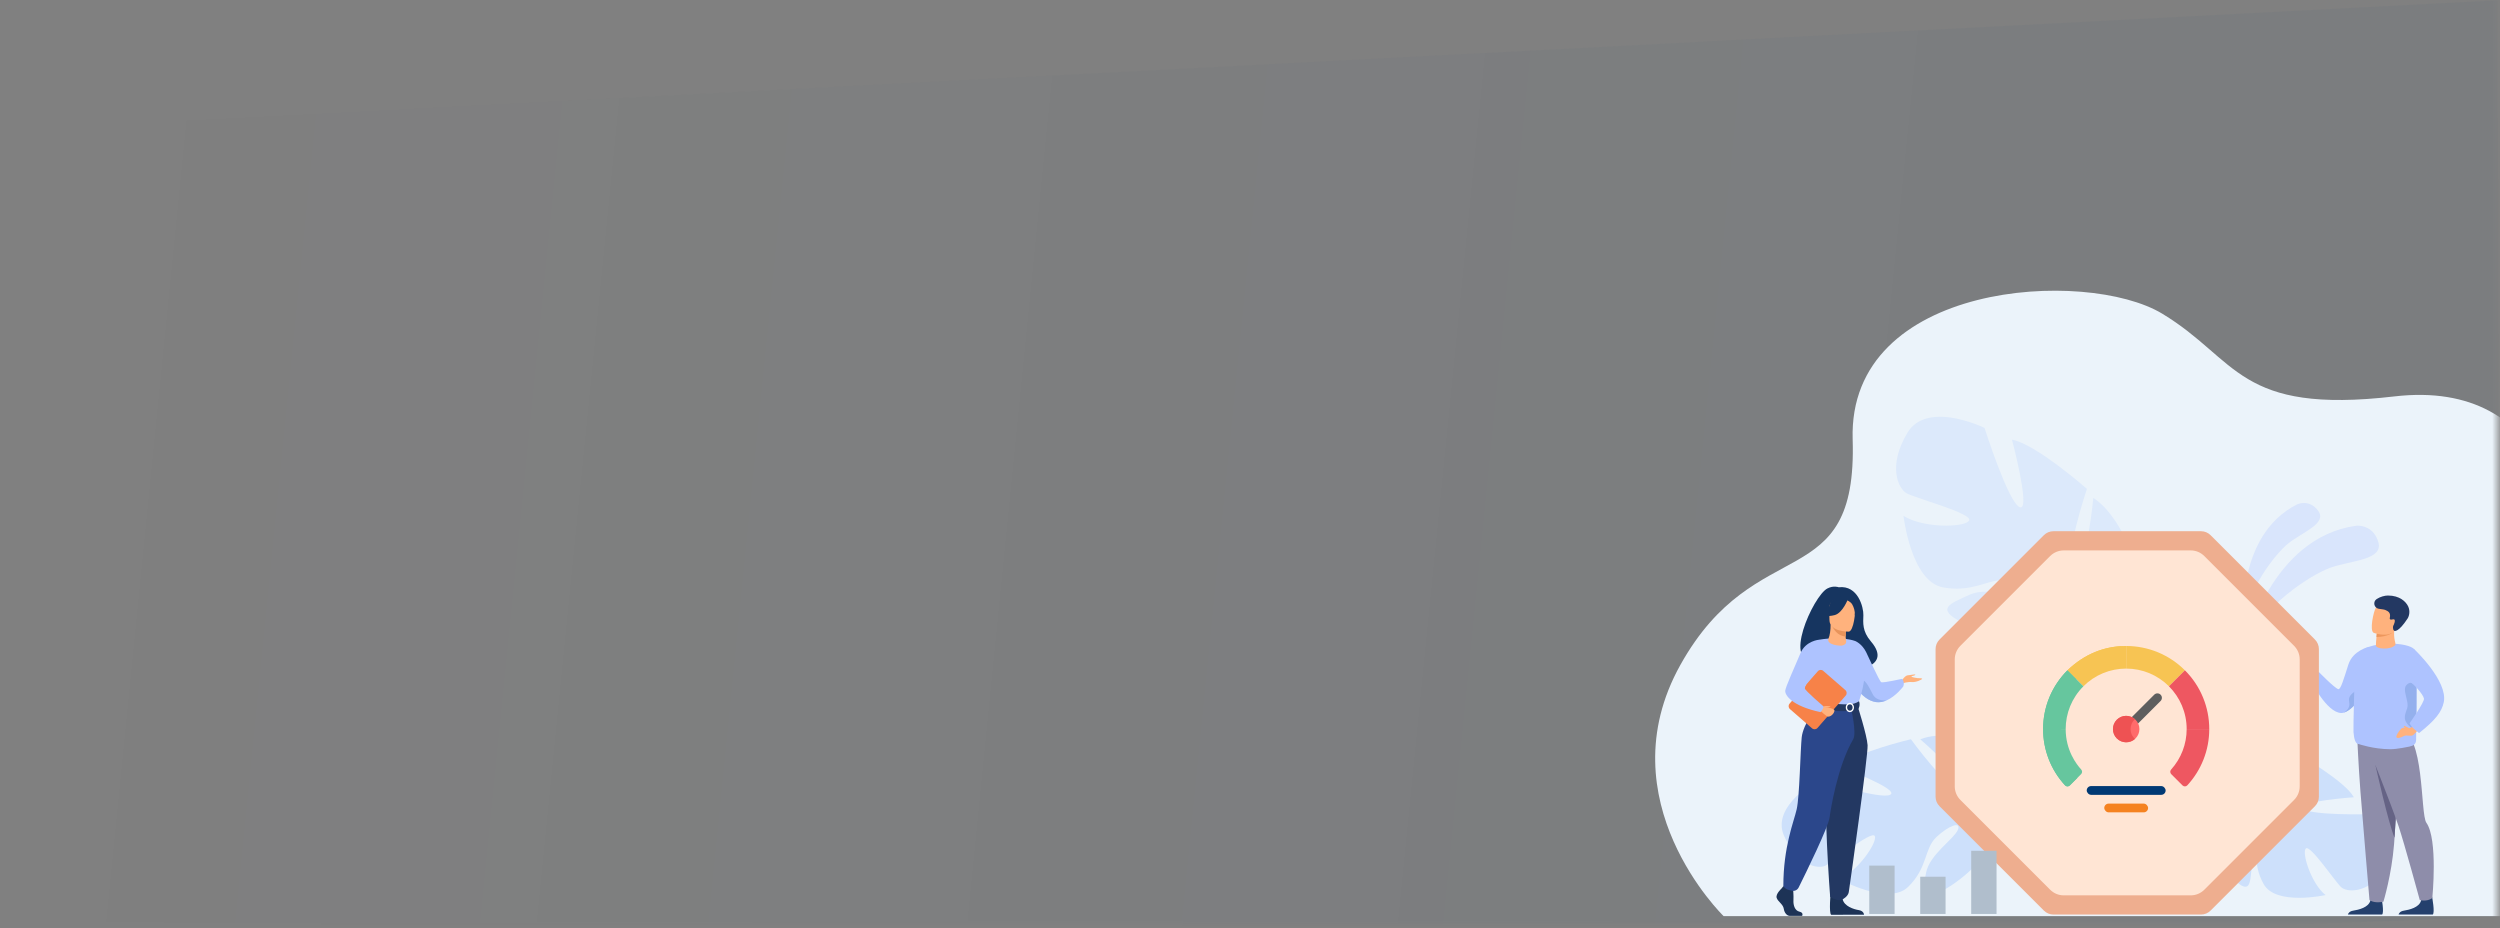<?xml version="1.0" encoding="UTF-8"?>
<svg width="482px" height="179px" viewBox="0 0 482 179" version="1.1" xmlns="http://www.w3.org/2000/svg" xmlns:xlink="http://www.w3.org/1999/xlink">
    <rect x="0" y="0" width="482" height="179" fill="#808080" stroke="none"/>
    <!-- Generator: Sketch 53.2 (72643) - https://sketchapp.com -->
    <title>confirmation_illustration</title>
    <desc>Created with Sketch.</desc>
    <defs>
        <rect id="path-1" x="0.51" y="0.032" width="564" height="191"></rect>
        <linearGradient x1="25.808%" y1="43.579%" x2="75.067%" y2="83.895%" id="linearGradient-3">
            <stop stop-color="#003974" stop-opacity="0" offset="0%"></stop>
            <stop stop-color="#003974" stop-opacity="0.06" offset="100%"></stop>
        </linearGradient>
    </defs>
    <g id="Page-1" stroke="none" stroke-width="1" fill="none" fill-rule="evenodd">
        <g id="confirmation_illustration" transform="translate(-83, -13)">
            <mask id="mask-2" fill="white">
                <use xlink:href="#path-1"></use>
            </mask>
            <g id="path-1"></g>
            <g id="Group-6" mask="url(#mask-2)">
                <g transform="translate(-189.204, -302.37)" id="Group">
                    <g>
                        <g id="Group-86" transform="translate(0.672, 0)">
                            <path d="M194.784,142.095 L739.316,552.756 C687.13,615.455 649.412,660.654 626.163,688.354 C535.635,619.598 363.194,473.493 108.84,250.041 C85.536,229.568 114.184,193.586 194.784,142.095 Z" id="Rectangle-Copy-3" fill="url(#linearGradient-3)" fill-rule="nonzero" opacity="0.6" transform="translate(420.158, 415.225) rotate(-40) translate(-420.158, -415.225) "></path>
                            <g id="Group-6" transform="translate(590.532, 371.37)">
                                <g id="Group-4">
                                    <g id="11132">
                                        <path d="M13.311,120.627 C13.311,120.627 -9.611,98.379 4.972,72.204 C19.555,46.028 39.141,59.191 38.193,28.725 C37.245,-1.741 83.237,-4.358 97.876,4.476 C112.515,13.31 112.428,23.949 142.649,20.429 C172.87,16.909 178.644,46.253 170.782,61.209 C159.626,82.428 201.743,78.928 175.205,120.627 L13.311,120.627" id="Fill-2" fill="#EBF3FA"></path>
                                        <path d="M113.971,68.275 C113.971,68.275 118.842,47.632 135.272,45.362 C135.272,45.362 135.378,45.349 135.559,45.349 C136.368,45.349 138.663,45.612 139.534,48.49 C140.598,52.01 134.242,52.035 130.313,53.451 C126.384,54.867 117.225,60.87 113.971,68.275" id="Fill-3" fill="#D9E5FC"></path>
                                        <path d="M113.598,64.412 C113.598,64.412 111.89,47.313 123.88,41.244 C123.88,41.244 124.434,40.974 125.204,40.974 C126.019,40.974 127.073,41.276 127.969,42.517 C129.712,44.934 124.849,46.628 122.212,48.748 C119.575,50.868 114.139,57.881 113.598,64.412" id="Fill-4" fill="#D9E5FC"></path>
                                        <path d="M24.947,105.102 C22.41,99.321 31.611,94.355 31.611,94.355 C31.611,94.355 43.736,98.28 45.477,97.204 C47.218,96.127 35.766,91.823 35.766,91.823 C38.591,89.059 49.426,86.525 49.426,86.525 C49.426,86.525 56.735,96.611 58.158,95.139 C59.58,93.668 51.23,86.539 51.23,86.539 C54.913,85.04 60.467,86.271 60.467,86.271 C68.466,89.118 64.396,99.242 64.396,99.242 C64.396,99.242 67.004,102.683 72.185,104.865 C72.185,104.865 73.227,105.2 74.678,106.027 L73.869,106.678 C73.629,106.514 73.387,106.363 73.144,106.227 L73.14,106.224 L73.129,106.218 C72.973,106.138 72.751,106.024 72.477,105.888 L72.476,105.887 L72.475,105.887 C71.838,105.602 71.383,105.379 71.07,105.207 L71.068,105.205 C69.104,104.283 66.446,103.164 65.4,103.322 C65.4,103.322 65.389,103.124 65.275,102.812 C65.315,102.975 65.357,103.144 65.4,103.322 C66.405,107.402 59.883,113.471 55.391,115.784 C50.899,118.099 51.704,115.658 52.358,112.221 C53.012,108.785 57.737,105.746 58.464,104.019 C59.192,102.292 56.757,103.113 54.346,105.381 C51.935,107.649 52.72,111.254 48.886,114.993 C45.053,118.733 35.6,113.471 35.6,113.471 C39.183,112.052 43.05,106.33 42.451,105.182 C41.852,104.034 34.32,110.264 32.895,110.923 C31.47,111.582 27.483,110.882 24.947,105.102" id="Fill-6" fill="#CDE0FB"></path>
                                        <path d="M140.794,112.051 C144.495,107.684 137.784,100.987 137.784,100.987 C137.784,100.987 126.231,101.259 124.997,99.873 C123.763,98.487 134.829,97.712 134.829,97.712 C133.089,94.578 124.329,89.571 124.329,89.571 C124.329,89.571 115.367,96.444 114.512,94.797 C113.657,93.15 122.758,89.116 122.758,89.116 C119.946,86.86 114.801,86.492 114.801,86.492 C107.113,86.897 108.029,96.748 108.029,96.748 C108.029,96.748 104.872,99.062 99.804,99.619 L99.804,99.619 C99.804,99.619 98.812,99.639 97.337,99.982 L97.872,100.757 C98.122,100.677 98.372,100.609 98.618,100.553 L98.623,100.552 L98.633,100.55 C98.789,100.52 99.013,100.479 99.286,100.432 L99.287,100.431 L99.288,100.431 C99.915,100.348 100.368,100.273 100.685,100.203 L100.687,100.203 C102.631,99.91 105.232,99.625 106.099,100.034 C106.099,100.034 106.161,99.864 106.341,99.622 C106.264,99.754 106.184,99.89 106.099,100.034 C104.17,103.319 108.267,110.28 111.572,113.455 C114.876,116.629 114.809,114.299 115.13,111.143 C115.451,107.987 112.132,104.124 111.947,102.434 C111.761,100.745 113.666,102.089 115.173,104.684 C116.681,107.278 115.066,110.208 117.429,114.45 C119.793,118.692 129.37,116.567 129.37,116.567 C126.624,114.406 124.744,108.433 125.561,107.59 C126.379,106.748 131.312,114.111 132.38,115.052 C133.448,115.994 137.094,116.417 140.794,112.051" id="Fill-7" fill="#CDE0FB"></path>
                                        <path d="M81.938,75.886 L80.758,75.556 C80.75,75.212 80.73,74.877 80.694,74.55 L80.693,74.544 L80.692,74.53 C80.662,74.325 80.618,74.033 80.562,73.676 L80.562,73.675 L80.561,73.673 C80.399,72.866 80.301,72.277 80.252,71.857 L80.252,71.854 C79.792,69.336 79.044,66.014 78.175,65.118 C76.922,66.577 74.606,67.154 71.931,67.154 C67.706,67.154 62.586,65.717 59.339,64.045 C54.035,61.316 56.932,60.416 60.683,58.688 C61.686,58.226 62.861,58.064 64.085,58.064 C65.55,58.064 67.086,58.297 68.484,58.53 C69.881,58.763 71.14,58.996 72.05,58.996 C72.315,58.996 72.55,58.977 72.751,58.932 C74.909,58.447 72.45,56.67 68.618,55.908 C68.206,55.826 67.805,55.79 67.408,55.79 C66.04,55.79 64.736,56.216 63.279,56.641 C61.822,57.066 60.213,57.492 58.238,57.492 C57.437,57.492 56.576,57.422 55.639,57.253 C49.418,56.134 47.992,43.444 47.992,43.444 C50.078,44.792 53.454,45.342 56.202,45.343 C58.488,45.343 60.339,44.962 60.654,44.343 C61.346,42.981 50.196,40.016 48.586,39.098 C46.976,38.181 44.916,33.87 48.73,27.47 C50.143,25.098 52.555,24.352 55.03,24.352 C59.235,24.352 63.624,26.505 63.624,26.505 C63.624,26.505 68.168,40.846 70.395,41.781 C70.467,41.811 70.533,41.826 70.593,41.826 C72.386,41.826 68.905,28.761 68.905,28.761 C73.499,29.581 83.362,38.254 83.362,38.254 C83.362,38.254 78.683,52.191 81.072,52.549 C81.105,52.553 81.137,52.556 81.169,52.556 C83.492,52.556 84.586,39.997 84.586,39.997 C88.551,42.507 91.176,48.687 91.176,48.687 C93.924,58.325 81.407,61.355 81.407,61.355 C81.407,61.355 79.89,66.22 81.344,72.695 C81.344,72.695 81.737,73.926 81.938,75.886 M78.58,64.648 C78.451,64.798 78.317,64.954 78.175,65.118 C78.175,65.118 78.358,64.97 78.58,64.648" id="Fill-8" fill="#DCE9FB"></path>
                                        <path d="M138.476,75.075 C137.734,76.45 136.811,77.84 135.864,78.97 L135.864,78.97 C134.872,80.154 133.858,81.054 133.001,81.359 L132.994,81.361 C132.949,81.376 132.905,81.391 132.861,81.402 L132.854,81.404 L132.854,81.404 C132.68,81.454 132.514,81.476 132.357,81.469 C129.546,81.343 126.583,75.312 126.583,75.312 C126.583,75.312 126.66,74.598 127.207,74.093 C127.684,73.652 128.05,73.537 128.05,73.537 C128.05,73.537 131.078,76.646 131.818,76.87 C132.283,77.01 132.895,74.839 133.771,72.113 C134.648,69.386 137.726,68.714 137.726,68.714 C137.726,68.714 140.842,70.686 138.476,75.075" id="Fill-12" fill="#AEC3FF"></path>
                                        <path d="M135.864,78.97 L135.864,78.97 C134.872,80.154 133.858,81.054 133.001,81.359 L132.994,81.361 L132.861,81.402 L132.854,81.404 L132.854,81.404 C132.886,81.383 133.802,80.908 133.946,80.025 C134.093,79.124 133.139,78.386 135.536,76.992 C136.933,76.179 135.864,78.97 135.864,78.97" id="Fill-13" fill="#94B0ED"></path>
                                        <path d="M133.669,120.325 L140.258,120.325 C140.729,120.005 140.13,116.876 140.13,116.876 C140.13,116.876 138.332,116.193 138.022,117.581 C137.71,118.967 135.731,119.408 134.684,119.577 C133.968,119.694 133.741,120.088 133.669,120.325" id="Fill-14" fill="#24406D"></path>
                                        <path d="M143.716,87.886 C143.716,87.886 143.508,91.729 143.248,96.183 C143.061,99.376 142.848,102.883 142.665,105.51 C142.641,105.858 142.617,106.191 142.594,106.506 C142.587,106.604 142.58,106.701 142.573,106.798 C142.101,112.688 140.524,117.848 140.524,117.848 C138.672,118.238 137.835,117.524 137.835,117.524 C137.835,117.524 136.559,102.566 136.086,96.534 C135.738,92.093 135.442,85.628 135.442,85.628 L143.716,87.886" id="Fill-15" fill="#8E8DAA"></path>
                                        <path d="M143.248,96.183 C143.061,99.376 142.848,102.883 142.665,105.51 C141.455,102.654 138.98,91.52 138.98,91.52 L143.248,96.183" id="Fill-16" fill="#656385"></path>
                                        <path d="M143.44,120.325 L150.028,120.325 C150.5,120.005 149.901,116.876 149.901,116.876 C149.901,116.876 148.102,116.193 147.792,117.581 C147.481,118.967 145.502,119.408 144.454,119.577 C143.738,119.694 143.512,120.088 143.44,120.325" id="Fill-17" fill="#24406D"></path>
                                        <path d="M137.231,87.122 C137.231,87.122 141.936,98.833 143.44,103.272 C144.511,106.433 147.532,117.526 147.532,117.526 C147.532,117.526 148.847,117.926 149.95,117.153 C149.95,117.153 151.075,105.82 148.804,102.625 C147.599,100.929 148.505,85.001 143.62,84.864 C138.736,84.728 137.231,87.122 137.231,87.122" id="Fill-18" fill="#8E8DAA"></path>
                                        <path d="M146.865,83.355 C146.845,85.02 146.827,86.243 146.831,86.552 C146.844,87.559 146.2,87.787 145.536,87.941 C145.536,87.941 144.922,88.073 144.148,88.204 C143.39,88.331 142.475,88.456 141.829,88.452 C138.526,88.426 135.762,87.453 135.762,87.453 C135.14,87.453 134.857,86.492 134.755,85.149 C134.686,84.241 134.966,75.18 135.001,72.918 C135.025,71.295 135.916,69.796 136.166,69.576 C138.472,67.537 145.279,67.794 146.504,69.201 C146.807,69.549 146.895,72.903 146.905,76.578 C146.912,78.943 146.888,81.441 146.865,83.355" id="Fill-19" fill="#AEC3FF"></path>
                                        <path d="M142.778,68.393 C141.909,69.335 138.99,69.195 139.077,68.374 C139.088,68.272 139.107,67.671 139.117,67.577 C139.125,67.502 139.132,67.429 139.138,67.36 C139.157,67.158 139.173,66.978 139.187,66.824 C139.226,66.373 139.238,66.129 139.238,66.129 L139.241,66.129 C139.324,66.105 141.202,65.572 142.135,65.351 C142.448,65.277 142.656,65.238 142.652,65.266 C142.366,67.362 143.063,68.084 142.778,68.393" id="Fill-20" fill="#FFB27D"></path>
                                        <path d="M142.234,65.97 C142.234,65.97 141.45,66.766 139.187,66.824 C139.226,66.373 139.238,66.129 139.238,66.129 L139.241,66.129 C139.324,66.105 141.202,65.572 142.135,65.351 C142.299,65.419 142.081,65.857 142.234,65.97" id="Fill-21" fill="#ED975D"></path>
                                        <path d="M138.665,66.017 C138.665,66.017 139.238,66.223 139.968,66.321 C141.036,66.465 142.442,66.38 142.883,65.087 C143.626,62.912 144.575,61.607 142.388,60.719 C141.217,60.243 140.467,60.218 139.959,60.399 C139.517,60.556 139.256,60.869 139.059,61.179 C138.634,61.844 137.78,65.636 138.665,66.017" id="Fill-22" fill="#FFB27D"></path>
                                        <path d="M139.224,59.495 C138.442,60.008 138.697,61.211 139.618,61.373 C140.17,61.47 140.633,61.489 140.901,61.608 C141.444,61.85 141.912,62.106 141.783,62.95 C141.74,63.237 141.6,63.587 142.339,63.413 C142.46,63.385 142.547,63.393 142.607,63.429 C142.913,63.611 142.522,64.492 142.404,64.683 C142.404,64.683 142.234,65.315 142.611,65.622 C142.657,65.659 143.398,65.982 145.184,63.249 C145.465,62.821 145.732,61.854 145.299,60.923 C144.866,59.993 143.658,58.816 141.383,58.816 C140.79,58.816 139.9,59.05 139.224,59.495" id="Fill-23" fill="#233862"></path>
                                        <path d="M146.865,83.355 C146.532,84.9 146.617,84.916 146.107,84.511 C144.029,82.86 144.637,81.994 145.098,80.563 C145.56,79.132 143.94,76.894 145.098,75.94 C146.232,75.007 146.877,76.511 146.905,76.578 C146.912,78.943 146.888,81.441 146.865,83.355" id="Fill-24" fill="#94B0ED"></path>
                                        <path d="M146.813,83.156 C146.813,83.156 146.031,84.437 145.517,84.392 C145.004,84.347 144.311,84.155 143.911,84.537 C143.511,84.918 142.867,85.903 143.047,86.166 C143.227,86.427 143.951,86.196 144.471,85.908 C144.992,85.621 145.812,86.05 146.248,85.723 C146.685,85.397 147.731,84.103 147.731,84.103 L146.813,83.156" id="Fill-25" fill="#FFB27D"></path>
                                        <path d="M146.504,69.201 C146.504,69.201 153.003,75.316 152.159,79.384 C151.774,81.238 150.581,82.802 147.401,85.334 C147.401,85.334 145.896,84.294 145.566,83.45 C145.566,83.45 148.453,79.384 148.341,78.692 C148.204,77.845 146.234,75.72 145.528,75.389 C144.82,75.059 144.885,69.91 146.504,69.201" id="Fill-26" fill="#AEC3FF"></path>
                                        <path d="M145.517,84.392 C145.517,84.392 144.832,84.092 144.612,83.964 C144.392,83.836 144.441,84.043 144.508,84.147 C144.575,84.251 144.759,84.484 145.028,84.508 C145.297,84.533 145.517,84.392 145.517,84.392" id="Fill-27" fill="#FFB27D"></path>
                                        <path d="M31.239,71.103 C31.004,70.649 36.365,69.018 36.45,73.49 C36.45,73.49 46.493,73.243 41.698,67.645 C40.038,65.708 40.208,64.105 40.258,62.614 C40.309,61.122 39.224,56.786 35.507,57.223 C35.507,57.223 34.533,56.827 33.318,57.457 C30.555,58.891 24.366,72.752 31.239,71.103" id="Fill-28" fill="#163560"></path>
                                        <path d="M47.658,75.208 C47.658,75.208 48.312,74.213 48.839,74.193 C49.365,74.173 50.341,73.901 50.263,74.095 C50.185,74.291 49.58,74.311 49.522,74.427 C49.463,74.545 50.419,74.72 50.692,74.74 C50.966,74.759 51.61,74.74 51.59,74.876 C51.571,75.013 50.429,75.579 49.624,75.501 C48.819,75.422 47.824,75.735 47.824,75.735 L47.658,75.208" id="Fill-29" fill="#FFB27D"></path>
                                        <path d="M38.203,75.53 C38.203,75.53 38.559,76.234 39.203,77.042 C39.98,78.015 41.178,79.139 42.682,79.361 C43.4,79.467 44.103,79.312 44.748,79.026 L44.751,79.025 C46.577,78.214 47.951,76.35 47.951,76.35 C48.273,75.471 47.746,74.876 47.746,74.876 C47.746,74.876 44.058,75.706 43.706,75.53 C43.355,75.354 41.196,70.563 40.807,69.765 C39.98,68.07 38.668,67.583 38.668,67.583 L38.203,75.53" id="Fill-30" fill="#AEC3FF"></path>
                                        <path d="M39.203,77.042 C39.98,78.015 41.178,79.139 42.682,79.361 C43.4,79.467 44.103,79.312 44.748,79.026 C44.677,79.034 42.853,79.26 42.126,77.959 C41.384,76.632 40.582,74.525 39.48,75.228 C39.005,75.531 39.026,76.284 39.203,77.042" id="Fill-31" fill="#94B0ED"></path>
                                        <path d="M24.444,115.341 C24.444,115.341 23.318,116.368 23.538,117.098 C23.757,117.828 24.773,118.315 24.91,119.206 C25.048,120.099 25.597,120.585 26.091,120.585 C26.585,120.585 28.446,120.585 28.446,120.585 C28.446,120.585 28.81,119.957 27.931,119.768 C27.053,119.579 26.722,118.531 26.777,117.558 C26.832,116.585 26.694,115.287 26.694,115.287 L24.828,114.855 L24.444,115.341" id="Fill-32" fill="#1D3356"></path>
                                        <path d="M33.969,115.778 C33.969,115.778 33.564,120.129 34.058,120.371 L40.381,120.359 C40.381,120.359 40.381,119.629 39.366,119.467 C38.35,119.305 36.566,118.71 36.264,117.385 C35.962,116.061 33.969,115.778 33.969,115.778" id="Fill-33" fill="#1D3356"></path>
                                        <path d="M29.105,72.595 C29.105,72.595 29.011,73.923 29.105,75.518 C29.168,76.575 30.236,77.99 30.388,78.34 C30.769,79.218 31.198,79.361 31.198,79.361 L34.518,80.175 L35.685,80.46 L39.366,79.361 C39.366,79.361 41.043,74.681 40.37,72.047 C39.696,69.412 38.668,67.583 38.668,67.583 C38.668,67.583 36.172,66.598 31.753,67.333 L29.105,72.595" id="Fill-34" fill="#AEC3FF"></path>
                                        <path d="M30.077,75.949 C30.139,77.006 30.236,77.99 30.388,78.34 C30.769,79.218 31.198,79.361 31.198,79.361 L34.518,80.175 L35.96,79.751 C35.96,79.751 31.146,79.021 31.68,74.88 L30.077,75.949" id="Fill-35" fill="#F2CCAA"></path>
                                        <path d="M39.132,80.071 C39.132,80.071 40.955,85.746 41.072,87.678 C41.189,89.609 37.587,115.122 37.442,116.012 C37.306,116.851 36.264,117.385 36.264,117.385 C36.264,117.385 35.785,117.668 35.101,117.475 C34.152,117.207 33.852,116.887 33.852,116.887 C33.852,116.887 32.433,98.691 33.311,92.192 C34.189,85.692 34.199,80.071 34.199,80.071 L39.132,80.071" id="Fill-36" fill="#233862"></path>
                                        <path d="M31.408,79.902 C31.408,79.902 28.628,83.633 28.368,86.155 C28.109,88.678 27.962,97.537 27.409,99.996 C26.857,102.455 24.828,107.186 24.828,114.855 C24.828,114.855 25.039,115.295 25.69,115.529 C25.898,115.604 26.177,115.677 26.448,115.738 C26.985,115.862 27.536,115.599 27.782,115.106 C29.153,112.344 33.524,103.434 33.748,101.586 C33.906,100.277 35.286,91.615 38.296,86.533 C39.018,85.313 37.852,80.46 37.852,80.46 L31.408,79.902" id="Fill-37" fill="#2B478B"></path>
                                        <path d="M39.423,79.196 C39.423,79.196 38.691,79.774 37.238,79.804 C35.501,79.839 31.198,79.361 31.198,79.361 C31.198,79.361 31.007,79.895 31.015,80.459 C31.015,80.459 36.27,81.785 39.315,80.653 C39.315,80.653 39.708,79.914 39.423,79.196" id="Fill-38" fill="#233862"></path>
                                        <path d="M37.124,80.403 C37.124,80.753 37.362,81.037 37.654,81.037 C37.946,81.037 38.184,80.753 38.184,80.403 C38.184,80.054 37.946,79.769 37.654,79.769 C37.362,79.769 37.124,80.054 37.124,80.403 Z M36.862,80.403 C36.862,79.909 37.217,79.506 37.654,79.506 C38.091,79.506 38.447,79.909 38.447,80.403 C38.447,80.898 38.091,81.3 37.654,81.3 C37.217,81.3 36.862,80.898 36.862,80.403 L36.862,80.403 Z" id="Fill-39" fill="#FFFFFF"></path>
                                        <path d="M26.099,80.708 L30.366,84.424 C30.675,84.692 31.142,84.66 31.411,84.352 L36.856,78.098 C37.125,77.79 37.092,77.322 36.784,77.054 L32.516,73.338 C32.208,73.069 31.74,73.102 31.472,73.41 L26.027,79.664 C25.758,79.972 25.79,80.439 26.099,80.708" id="Fill-40" fill="#F78248"></path>
                                        <path d="M32.412,80.239 C32.473,80.255 34.679,80.514 34.68,80.97 C34.68,81.497 34.033,82.203 33.423,82.17 C33.176,82.157 32.038,81.11 32.038,81.11 L32.412,80.239" id="Fill-41" fill="#FFB27D"></path>
                                        <path d="M33.545,67.092 C33.796,66.483 33.943,65.556 33.939,64.408 L34.105,64.441 L36.908,64.996 C36.908,64.996 36.844,65.878 36.842,66.709 C36.842,66.716 36.842,66.723 36.842,66.73 C36.839,67.451 37.33,68.175 36.172,68.462 C35.814,68.55 33.018,68.371 33.545,67.092" id="Fill-42" fill="#FFB27D"></path>
                                        <path d="M36.908,64.996 C36.908,64.996 36.844,65.878 36.842,66.709 C35.274,66.665 34.445,65.234 34.105,64.441 L36.908,64.996" id="Fill-43" fill="#E8945B"></path>
                                        <path d="M37.432,65.783 C37.432,65.783 33.721,65.844 33.719,63.533 C33.716,61.222 33.235,59.673 35.604,59.536 C37.973,59.399 38.435,60.281 38.623,61.052 C38.812,61.823 38.397,65.708 37.432,65.783" id="Fill-44" fill="#FFB27D"></path>
                                        <path d="M37.294,59.479 C37.294,59.479 36.278,62.191 34.719,62.592 C33.16,62.993 32.484,62.575 32.484,62.575 C32.484,62.575 33.68,61.625 33.928,59.967 C33.928,59.967 36.528,58.189 37.294,59.479" id="Fill-45" fill="#163560"></path>
                                        <path d="M37.042,59.7 C37.042,59.7 37.796,59.981 38.106,60.531 C38.409,61.068 38.667,61.779 38.607,62.652 C38.607,62.652 39.373,60.809 38.513,59.767 C37.601,58.661 37.042,59.7 37.042,59.7" id="Fill-46" fill="#163560"></path>
                                        <path d="M32.412,80.239 C32.412,80.239 32.941,80.069 33.294,80.119 C33.648,80.168 33.909,80.111 33.909,80.21 C33.909,80.31 33.453,80.355 33.356,80.403 C33.259,80.451 32.412,80.239 32.412,80.239" id="Fill-47" fill="#FFB27D"></path>
                                        <path d="M31.753,67.333 C31.753,67.333 29.119,67.518 28.109,69.972 C27.1,72.427 25.184,76.548 25.184,77.241 C25.184,77.934 26.254,80.071 32.001,81.3 C32.001,81.3 32.595,80.675 32.559,80.18 C32.559,80.18 28.972,77.099 28.982,76.739 C29,76.058 29.57,75.158 32.719,72.008 C33.575,71.151 31.753,67.333 31.753,67.333" id="Fill-48" fill="#AEC3FF"></path>
                                        <path d="M105.361,46.419 L76.898,46.419 C76.21,46.419 75.55,46.693 75.063,47.179 L54.937,67.306 C54.45,67.792 54.177,68.452 54.177,69.141 L54.177,97.604 C54.177,98.292 54.45,98.952 54.937,99.439 L75.063,119.565 C75.55,120.052 76.21,120.325 76.898,120.325 L105.361,120.325 C106.05,120.325 106.71,120.052 107.196,119.565 L127.323,99.439 C127.81,98.952 128.083,98.292 128.083,97.604 L128.083,69.141 C128.083,68.452 127.81,67.792 127.323,67.306 L107.196,47.179 C106.71,46.693 106.05,46.419 105.361,46.419" id="Fill-49" fill="#EEAE8F"></path>
                                        <path d="M103.241,51.925 L79.019,51.925 C78.433,51.925 77.872,52.158 77.457,52.572 L60.33,69.699 C59.915,70.114 59.683,70.675 59.683,71.261 L59.683,95.483 C59.683,96.069 59.915,96.631 60.33,97.045 L77.457,114.173 C77.872,114.587 78.433,114.82 79.019,114.82 L103.241,114.82 C103.827,114.82 104.389,114.587 104.803,114.173 L121.93,97.045 C122.345,96.631 122.577,96.069 122.577,95.483 L122.577,71.261 C122.577,70.675 122.345,70.114 121.93,69.699 L104.803,52.572 C104.389,52.158 103.827,51.925 103.241,51.925" id="Fill-49-Copy" fill="#FFE5D4"></path>
                                        <path d="M78.901,52.655 C78.582,52.655 78.283,52.779 78.057,53.005 L60.762,70.3 C60.537,70.525 60.412,70.824 60.412,71.143 L60.412,95.601 C60.412,95.92 60.537,96.22 60.762,96.445 L78.057,113.74 C78.282,113.966 78.582,114.089 78.901,114.089 L103.359,114.089 C103.677,114.089 103.978,113.966 104.203,113.74 L121.497,96.445 C121.723,96.22 121.847,95.92 121.847,95.601 L121.847,71.143 C121.847,70.824 121.723,70.525 121.497,70.3 L104.203,53.005 C103.978,52.779 103.677,52.655 103.359,52.655 L78.901,52.655 Z M103.359,116.626 L78.901,116.626 C77.905,116.626 76.968,116.238 76.263,115.534 L58.969,98.239 C58.265,97.534 57.876,96.598 57.876,95.601 L57.876,71.143 C57.876,70.147 58.265,69.21 58.969,68.505 L76.263,51.211 C76.968,50.507 77.905,50.119 78.901,50.119 L103.359,50.119 C104.355,50.119 105.292,50.507 105.996,51.211 L123.291,68.506 C123.996,69.21 124.383,70.147 124.383,71.143 L124.383,95.601 C124.383,96.598 123.996,97.534 123.291,98.239 L105.996,115.533 C105.292,116.238 104.355,116.626 103.359,116.626 L103.359,116.626 Z" id="Fill-50" fill="#FFE5D4"></path>
                                    </g>
                                    <g id="Group-12" transform="translate(74.799, 68.438)">
                                        <rect id="Rectangle" fill="#003974" x="8.521" y="27.116" width="15.214" height="1.69" rx="0.845"></rect>
                                        <rect id="Rectangle" fill="#F58220" x="11.902" y="30.496" width="8.452" height="1.69" rx="0.845"></rect>
                                        <g id="gear" transform="translate(0.068, 0.068)" fill-rule="nonzero">
                                            <path d="M27.386,4.733 C24.375,1.723 20.32,0.041 16.059,0.041 L16.059,4.397 C19.181,4.397 22.127,5.635 24.306,7.813 L25.977,6.142 L27.386,4.733 Z" id="Path" fill="#F7C453"></path>
                                            <path d="M4.732,4.732 L7.813,7.813 C10.003,5.622 12.957,4.397 16.059,4.397 L16.059,0.041 C12.024,0.041 8.101,1.484 4.732,4.732 Z" id="Path" fill="#F7C453"></path>
                                            <path d="M4.397,16.059 C4.397,13.065 5.547,10.078 7.813,7.813 L4.732,4.732 C1.757,7.707 0.041,11.748 0.041,16.059 L4.397,16.059 Z" id="Path" fill="#66C69E"></path>
                                            <path d="M4.397,16.059 L0.041,16.059 C0.041,20.014 1.498,23.895 4.274,26.908 C4.519,27.175 4.939,27.18 5.195,26.924 L7.373,24.746 C7.614,24.504 7.623,24.116 7.393,23.862 C6.478,22.853 4.397,20.173 4.397,16.059 L4.397,16.059 Z" id="Path" fill="#66C69E"></path>
                                            <path d="M8.292,4.297 C10.552,2.118 13.058,0.735 15.68,0.045 C11.779,0.133 7.995,1.586 4.732,4.732 L6.468,6.468 C7.009,5.697 7.619,4.97 8.292,4.297 Z" id="Path" fill="#F7C453"></path>
                                            <path d="M3.509,15.844 C3.509,12.424 4.569,9.172 6.468,6.468 L4.732,4.732 C1.757,7.707 0.041,11.748 0.041,16.059 L3.511,16.059 C3.51,15.988 3.509,15.916 3.509,15.844 Z" id="Path" fill="#66C69E"></path>
                                            <path d="M3.512,16.059 L0.041,16.059 C0.041,20.014 1.498,23.895 4.274,26.909 C4.519,27.175 4.939,27.18 5.195,26.924 L6.647,25.471 C4.627,22.708 3.555,19.415 3.512,16.059 Z" id="Path" fill="#66C69E"></path>
                                            <path d="M27.386,4.732 L24.306,7.813 C26.423,9.931 27.722,12.856 27.722,16.059 L30.894,16.059 L30.97,16.059 L32.078,16.059 C32.078,11.858 30.433,7.779 27.386,4.732 Z" id="Path" fill="#EE5761"></path>
                                            <path d="M27.722,16.059 C27.722,18.956 26.652,21.729 24.72,23.87 C24.493,24.121 24.508,24.508 24.747,24.747 L26.924,26.924 C27.18,27.18 27.599,27.175 27.844,26.909 C30.504,24.022 32.078,20.192 32.078,16.059 L27.722,16.059 Z" id="Path" fill="#EE5761"></path>
                                            <path d="M16.823,16.159 C16.603,16.159 16.382,16.075 16.214,15.907 C15.877,15.57 15.877,15.025 16.213,14.688 L21.473,9.427 C21.81,9.09 22.356,9.09 22.692,9.427 C23.029,9.763 23.029,10.309 22.692,10.646 L17.432,15.906 C17.264,16.075 17.043,16.159 16.823,16.159 L16.823,16.159 Z" id="Path" fill="#5E5E5E"></path>
                                            <path d="M17.864,14.256 C16.868,13.26 15.253,13.26 14.257,14.256 C13.262,15.252 13.262,16.866 14.257,17.862 C15.253,18.858 16.868,18.858 17.864,17.862 C18.86,16.866 18.86,15.252 17.864,14.256 L17.864,14.256 Z" id="Path" fill="#FF6B6B"></path>
                                            <path d="M17.757,14.159 C16.756,13.264 15.219,13.295 14.258,14.256 C13.262,15.252 13.262,16.866 14.258,17.863 C15.219,18.824 16.756,18.854 17.757,17.96 C16.617,16.941 16.617,15.178 17.757,14.159 Z" id="Path" fill="#EE5253"></path>
                                        </g>
                                    </g>
                                </g>
                                <g id="Group-80" transform="translate(41.394, 107.848)" fill="#B0BECC">
                                    <polygon id="Fill-179" points="0 12.363 4.884 12.363 4.884 3.042 0 3.042"></polygon>
                                    <polygon id="Fill-181" points="9.827 12.363 14.711 12.363 14.711 5.186 9.827 5.186"></polygon>
                                    <polygon id="Fill-183" points="19.655 12.363 24.539 12.363 24.539 0.183 19.655 0.183"></polygon>
                                </g>
                            </g>
                        </g>
                    </g>
                </g>
            </g>
        </g>
    </g>
</svg>